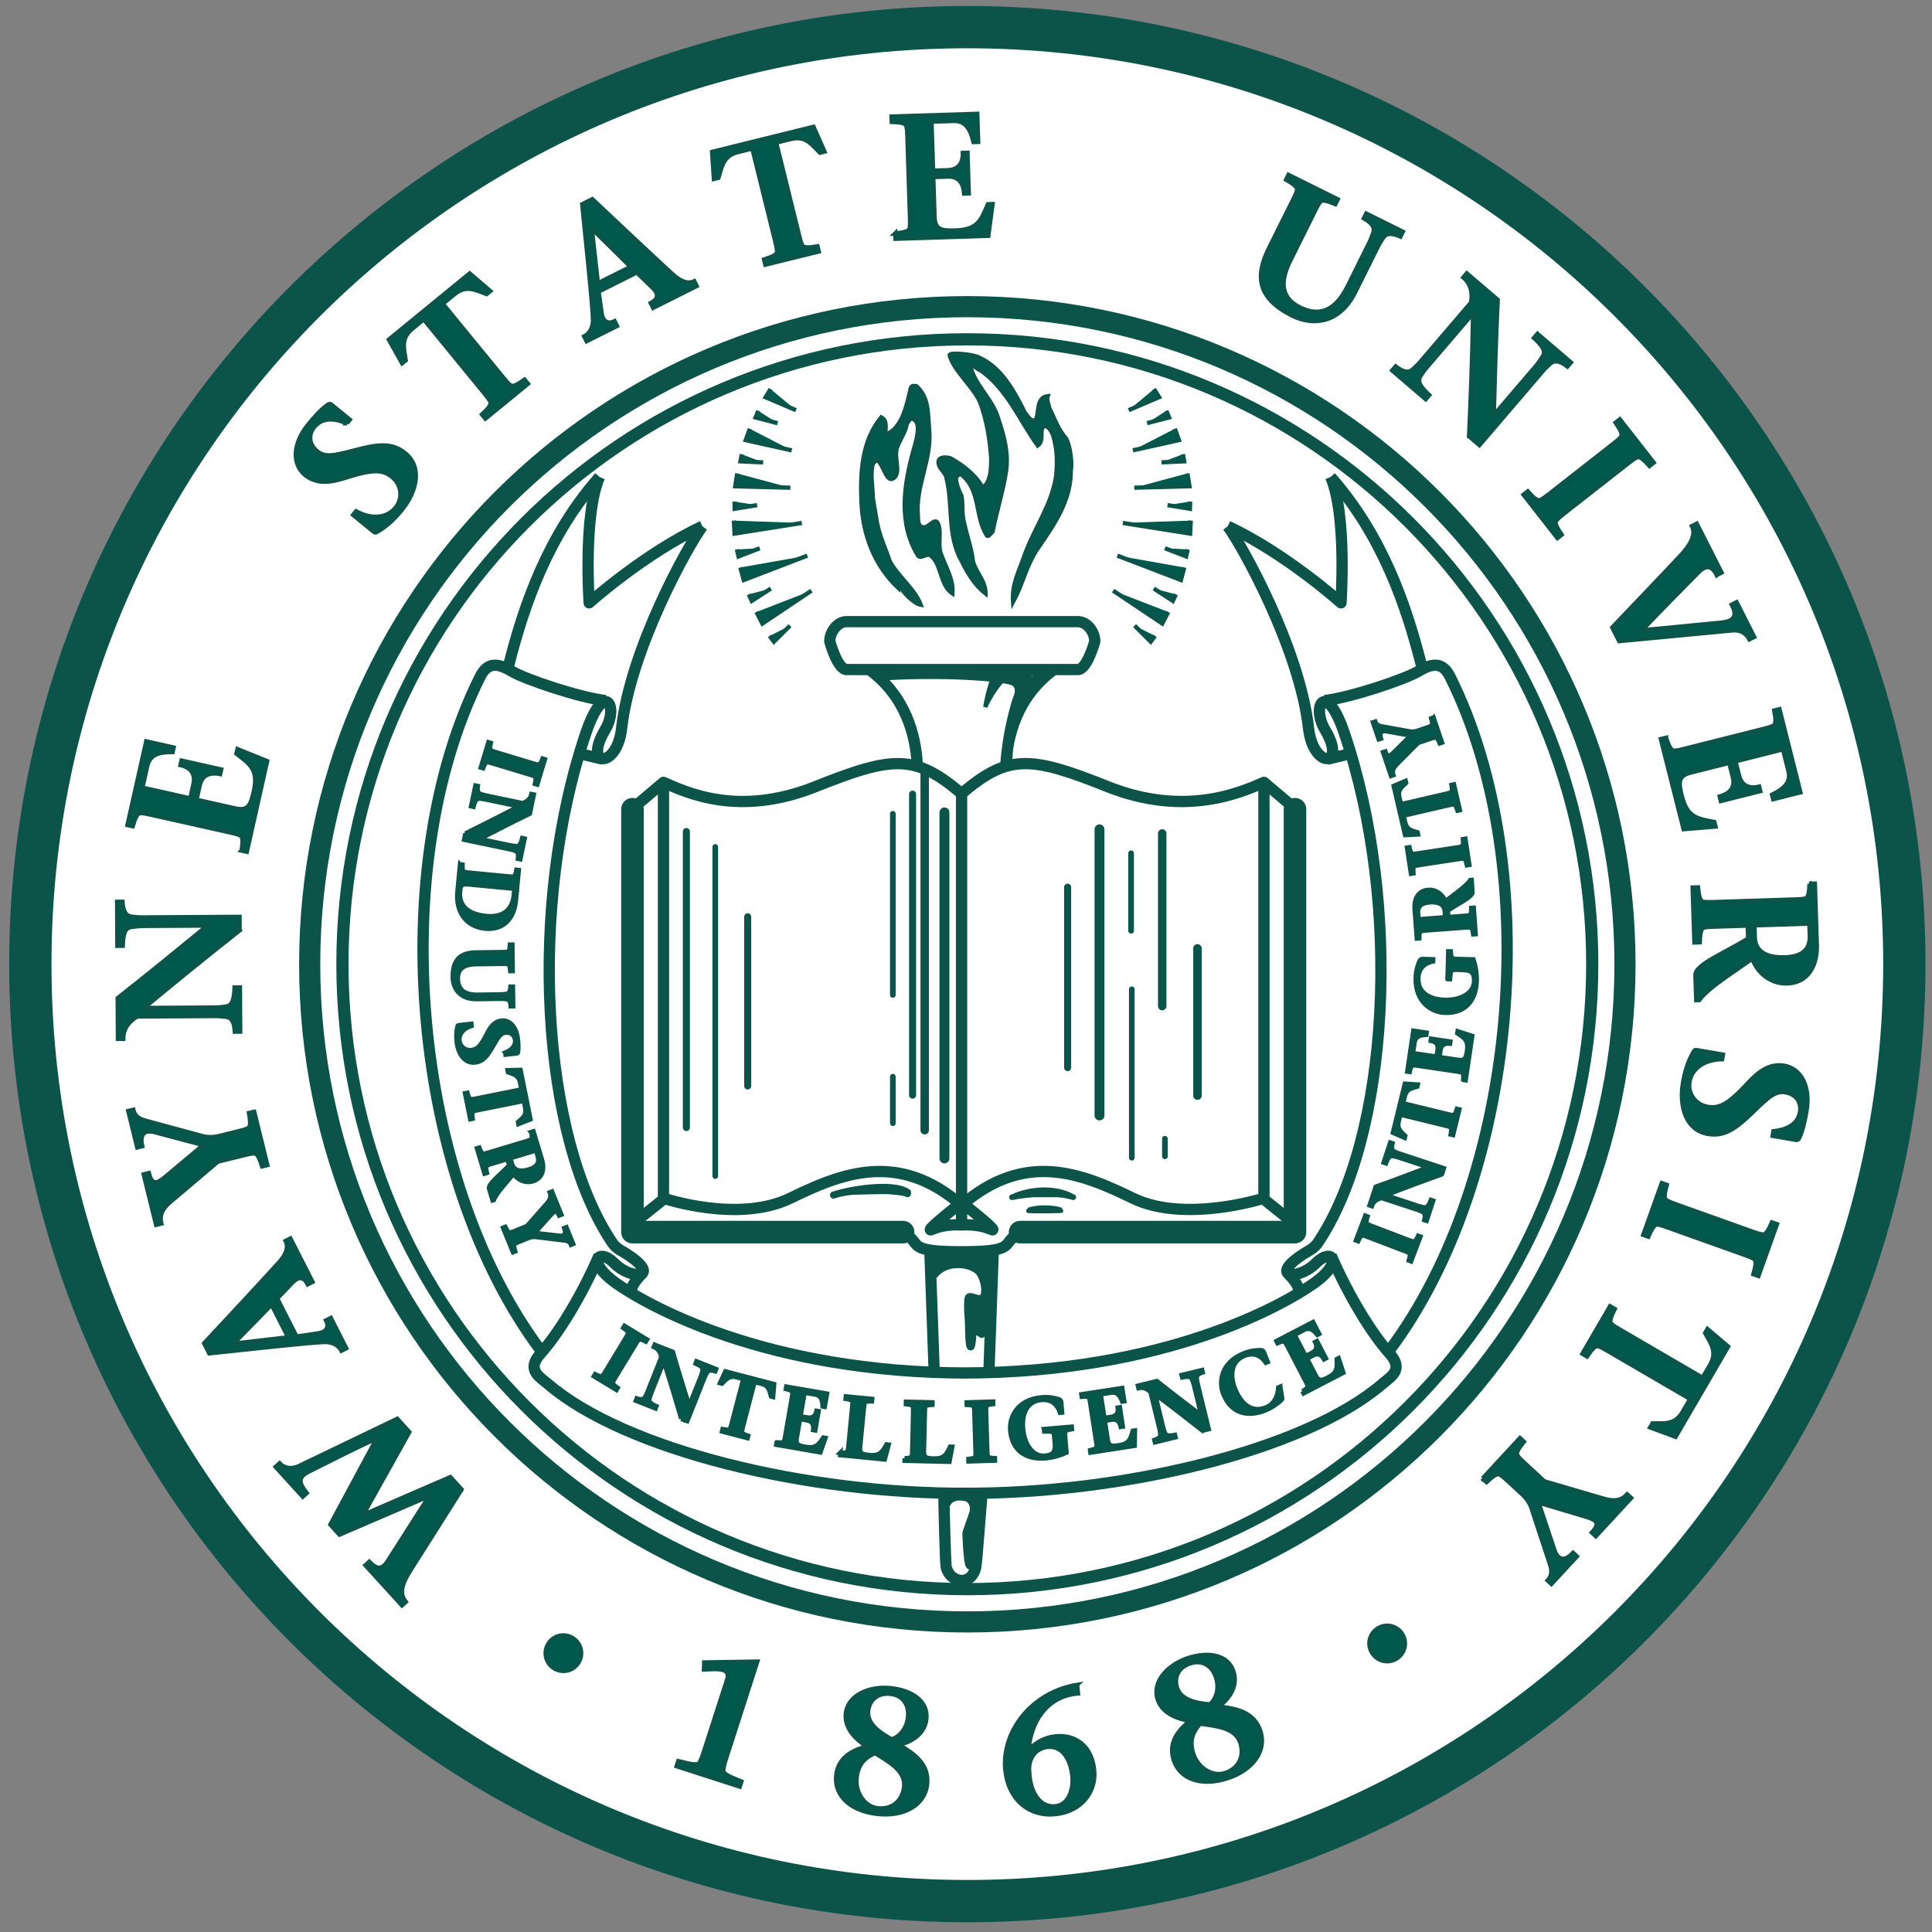 <svg xmlns="http://www.w3.org/2000/svg" height="250" viewBox="0 0 250 249.997" width="250"><rect x="0" y="0" width="250" height="249.997" fill="#808080" stroke="none"/><g transform="matrix(1.25 0 0 -1.25 -593.51 570.2)"><g transform="matrix(2.044 0 0 2.044 -598.33 -370.01)" stroke="#0c5449"><path d="m574.01 307.91c26.208 0 47.455 21.246 47.455 47.455 0 26.207-21.247 47.454-47.455 47.454s-47.455-21.247-47.455-47.454c0-26.209 21.247-47.455 47.455-47.455z" stroke-width="2.142" fill="#fff"/><g fill="none"><path d="m574.01 322.05c18.394 0 33.307 14.912 33.307 33.307 0 18.394-14.913 33.306-33.307 33.306s-33.307-14.912-33.307-33.306c0-18.395 14.913-33.307 33.307-33.307z" stroke-width="1.071"/><path d="m574.01 323.71c17.479 0 31.649 14.171 31.649 31.649 0 17.48-14.17 31.65-31.649 31.65s-31.649-14.17-31.649-31.65c0-17.478 14.17-31.649 31.649-31.649z" stroke-width=".618"/><path stroke-linejoin="round" d="m557.05 363.21v-21.418h13.706m19.848 21.418v-21.418h-13.923" stroke-linecap="round" stroke-width="1.142"/></g><path d="m543.72 325.1c0.389-0.4 0.65-0.439 0.976 0.098l2.043 3.2-0.012 0.013-4.515-1.943-0.465 0.511 2.34 4.346-0.011 0.013c-1.063-0.49-2.245-1.086-3.419-1.676-0.521-0.27-0.551-0.526-0.101-1.086l-0.204-0.184-1.376 1.511 0.203 0.184c0.172-0.201 0.535-0.349 0.997-0.133l4.962 2.386 0.613-0.674-2.332-4.171 0.012-0.012 4.395 1.905 0.572-0.629-2.626-4.15c-0.475-0.769-0.494-1.18-0.198-1.545l-0.197-0.179-1.853 2.036 0.196 0.179zm-4.109 11.367-2.738-0.319-0.008 0.016 1.907 1.952 0.839-1.649zm-0.552 1.964 0.759 0.793c0.283 0.303 0.564 0.356 0.784-0.078l0.245 0.124-1.119 2.202-0.245-0.125c0.173-0.339-0.007-0.728-0.345-1.098-0.609-0.678-2.72-2.952-3.782-4.087l0.261-0.513c2.073 0.22 5.128 0.561 5.864 0.577 0.435 0.003 0.714-0.213 0.83-0.442l0.245 0.125-0.782 1.538-0.245-0.125c0.184-0.362-0.004-0.597-0.392-0.655l-1.099-0.162-0.979 1.926zm-1.165 9.462 0.667-2.708-0.267-0.065c-0.119 0.371-0.236 0.661-0.399 0.658-0.172-0.007-0.301-0.038-0.533-0.096l-1.307-0.321-2.368-2.005c-0.486-0.402-0.594-0.739-0.497-1.134l-0.266-0.065-0.631 2.561 0.266 0.065c0.162-0.652 0.422-0.525 0.825-0.198l1.927 1.615-2.458 0.652c-0.605 0.162-0.752-0.202-0.627-0.71l-0.258-0.063-0.455 1.848 0.258 0.063c0.059-0.24 0.191-0.445 0.648-0.561l2.911-0.787c0.231-0.053 0.504-0.05 0.754 0.012l0.98 0.241c0.232 0.057 0.361 0.088 0.516 0.164 0.146 0.072 0.115 0.383 0.047 0.768l0.267 0.066zm-0.739 9.178c-1.357-1.071-3.234-2.578-4.82-3.907v-0.017l3.541 0.02c0.222 0.002 0.416 0.022 0.585 0.049 0.292 0.045 0.414 0.285 0.437 0.968l0.274 0.001 0.013-2.24-0.274-0.002c-0.029 0.478-0.155 0.717-0.447 0.75-0.169 0.025-0.364 0.043-0.585 0.041l-3.913-0.023c-0.406-0.251-0.705-0.597-0.701-1.129l-0.275-0.001-0.012 2.063c1.401 1.097 3.093 2.479 4.529 3.656v0.017l-3.249-0.019c-0.222-0.001-0.416-0.037-0.584-0.056-0.292-0.028-0.415-0.259-0.437-0.95l-0.275-0.002-0.013 2.232 0.274 0.001c0.03-0.469 0.155-0.708 0.448-0.75 0.168-0.026 0.363-0.042 0.584-0.041l4.896 0.029 0.004-0.69zm0.098 4.041c0.059 0.386 0.083 0.698-0.064 0.767-0.156 0.071-0.286 0.1-0.519 0.153l-4.009 0.898c-0.233 0.052-0.363 0.081-0.534 0.083-0.164 0-0.275-0.292-0.386-0.666l-0.268 0.06 0.951 4.242 1.391-0.312-0.053-0.234c-0.642 0.008-1.146-0.097-1.282-0.701l-0.246-1.097 2.419-0.543 0.161 0.718c0.122 0.544-0.163 0.853-0.656 0.963l0.053 0.233 2.013-0.451-0.052-0.233c-0.479 0.089-0.909-0.005-1.039-0.584l-0.16-0.717 1.961-0.439c0.656-0.147 0.78 0.161 0.938 0.869 0.246 1.097-0.192 1.368-0.88 1.903l0.053 0.233 1.505-0.609-1.029-4.596-0.268 0.06zm5.333 21.641c-0.532 0.23-1.206 0.357-1.649-0.184-0.252-0.309-0.351-0.822 0.156-1.237 0.48-0.392 1.095-0.129 2.275 0.153 1.099 0.268 1.662 0.174 2.183-0.253 0.843-0.688 0.612-1.895-0.189-2.875-0.466-0.568-0.856-0.879-1.284-1.123-0.037-0.016-0.081-0.014-0.136 0.031l-1.041 0.851 0.151 0.185c0.719-0.393 1.525-0.4 2.001 0.182 0.365 0.446 0.327 1.141-0.174 1.549-0.453 0.371-0.923 0.424-2.332-0.026-0.749-0.245-1.473-0.362-2.077 0.131-0.678 0.555-0.625 1.598 0.148 2.544 0.364 0.446 0.653 0.77 1.029 1.034 0.059 0.032 0.117 0.019 0.152-0.009l0.938-0.768-0.151-0.185zm7.916 2.324c0.151-0.185 0.235-0.287 0.37-0.395 0.128-0.101 0.389 0.055 0.714 0.287l0.174-0.213-2.158-1.766-0.174 0.212c0.292 0.273 0.497 0.498 0.423 0.644-0.079 0.153-0.164 0.255-0.315 0.441l-3.056 3.732-0.576-0.471c-0.582-0.476-0.436-0.963-0.336-1.602l-0.185-0.151-0.673 1.2 4.097 3.353 1.043-0.897-0.185-0.151c-0.607 0.224-1.048 0.469-1.637-0.013l-0.583-0.477 3.057-3.733zm4.799 4.775-0.305 2.739 0.017 0.008 1.942-1.918-1.654-0.829zm1.967 0.541 0.789-0.763c0.301-0.285 0.353-0.566-0.083-0.784l0.124-0.245 2.207 1.107-0.123 0.245c-0.34-0.17-0.728 0.011-1.097 0.351-0.674 0.613-2.937 2.736-4.067 3.804l-0.514-0.258c0.209-2.075 0.533-5.13 0.545-5.867 0.002-0.435-0.216-0.713-0.446-0.828l0.123-0.245 1.544 0.774-0.123 0.245c-0.365-0.182-0.598 0.007-0.654 0.395l-0.156 1.101 1.931 0.968zm8.22 1.892c0.058-0.232 0.089-0.361 0.164-0.516 0.073-0.146 0.375-0.117 0.769-0.048l0.066-0.266-2.708-0.668-0.066 0.266c0.381 0.121 0.662 0.236 0.658 0.4-0.006 0.172-0.037 0.301-0.095 0.532l-1.157 4.684-0.722-0.178c-0.731-0.18-0.807-0.683-0.991-1.303l-0.233-0.058-0.092 1.373 5.139 1.27 0.557-1.258-0.232-0.057c-0.452 0.463-0.745 0.874-1.484 0.691l-0.73-0.18 1.157-4.684zm4.87 0.089c0.389 0.039 0.697 0.093 0.727 0.253 0.03 0.17 0.026 0.302 0.018 0.541l-0.13 4.106c-0.007 0.239-0.011 0.371-0.052 0.539-0.04 0.157-0.352 0.192-0.742 0.206l-0.009 0.274 4.345 0.138 0.045-1.425-0.238-0.007c-0.154 0.624-0.381 1.086-1 1.067l-1.124-0.036 0.079-2.478 0.734 0.023c0.557 0.018 0.785 0.371 0.769 0.875l0.24 0.008 0.064-2.062-0.238-0.007c-0.033 0.486-0.232 0.878-0.824 0.859l-0.735-0.023 0.064-2.009c0.021-0.672 0.35-0.715 1.076-0.692 1.124 0.036 1.276 0.528 1.623 1.327l0.239 0.008-0.215-1.61-4.707-0.15-0.009 0.275zm20.011-1.372c-0.485-0.975-0.551-1.862 0.48-2.374 0.967-0.481 1.786-0.207 2.413 1.053l1.084 2.18c0.099 0.198 0.161 0.384 0.221 0.543 0.091 0.281-0.068 0.498-0.476 0.731l0.122 0.246 1.854-0.923-0.122-0.245c-0.439 0.189-0.709 0.184-0.871-0.061-0.099-0.14-0.201-0.306-0.3-0.504l-1.124-2.259c-0.788-1.585-2.142-1.702-3.181-1.185-1.783 0.887-1.888 2.007-1.19 3.41l1.22 2.449c0.105 0.214 0.164 0.333 0.208 0.499 0.039 0.159-0.219 0.337-0.556 0.533l0.122 0.246 2.498-1.242-0.123-0.246c-0.361 0.15-0.658 0.248-0.76 0.122-0.107-0.135-0.166-0.254-0.273-0.468l-1.246-2.505zm9.05-8.905c0.08 1.727 0.17 4.133 0.203 6.2l-0.013 0.012-2.303-2.69c-0.144-0.168-0.257-0.328-0.346-0.473-0.156-0.251-0.055-0.501 0.445-0.964l-0.179-0.208-1.701 1.456 0.179 0.208c0.38-0.29 0.642-0.351 0.859-0.153 0.13 0.111 0.27 0.247 0.414 0.415l2.544 2.974c0.077 0.47 0.009 0.924-0.394 1.269l0.179 0.208 1.567-1.341c-0.088-1.778-0.151-3.961-0.201-5.818l0.013-0.011 2.113 2.469c0.144 0.168 0.244 0.339 0.34 0.478 0.169 0.239 0.075 0.483-0.433 0.952l0.179 0.209 1.695-1.45-0.178-0.209c-0.374 0.285-0.636 0.346-0.86 0.153-0.129-0.111-0.27-0.247-0.414-0.415l-3.182-3.72-0.526 0.449zm4.824-3.904c-0.188-0.147-0.293-0.229-0.403-0.361-0.104-0.126 0.047-0.39 0.271-0.721l-0.216-0.168-1.718 2.196 0.216 0.169c0.266-0.298 0.487-0.507 0.634-0.437 0.154 0.076 0.259 0.158 0.448 0.305l3.234 2.531c0.188 0.148 0.293 0.229 0.404 0.361 0.103 0.126-0.048 0.391-0.272 0.72l0.217 0.17 1.718-2.196-0.216-0.17c-0.267 0.298-0.487 0.507-0.634 0.437-0.154-0.076-0.26-0.157-0.448-0.304l-3.235-2.532zm7.721-3.122c-0.2 0.395-0.474 0.584-0.903 0.157-0.866-0.876-1.917-1.935-2.881-2.951 1.349 0.119 2.706 0.262 4.052 0.389 0.684 0.079 0.75 0.4 0.493 0.905l0.245 0.125 0.893-1.761-0.245-0.124c-0.144 0.284-0.43 0.496-0.866 0.454-1.911-0.186-3.818-0.359-5.729-0.544l-0.352 0.695c0.932 0.979 2.691 2.814 3.462 3.642 0.527 0.566 0.786 1.074 0.573 1.492l0.245 0.124 1.258-2.479-0.245-0.124zm-2.565-8.24c0.121-0.371 0.24-0.661 0.402-0.656 0.173 0.007 0.301 0.039 0.533 0.098l3.983 1.003c0.232 0.059 0.361 0.091 0.516 0.166 0.145 0.073 0.112 0.385 0.043 0.769l0.266 0.067 1.062-4.215-1.382-0.348-0.058 0.231c0.576 0.283 0.98 0.604 0.828 1.205l-0.274 1.09-2.403-0.606 0.178-0.712c0.137-0.541 0.53-0.689 1.02-0.566l0.058-0.232-2.001-0.503-0.058 0.232c0.467 0.136 0.808 0.413 0.664 0.988l-0.18 0.713-1.948-0.491c-0.653-0.164-0.624-0.495-0.447-1.199 0.274-1.09 0.788-1.134 1.643-1.302l0.059-0.232-1.619-0.134-1.152 4.567 0.267 0.067zm7.256-9.416 0.02-0.619c0.019-0.611-0.294-1.055-1.251-1.085-0.831-0.027-1.503 0.218-1.529 0.996l-0.018 0.619 2.778 0.089zm0.006 2.02c-0.014-0.39-0.048-0.702-0.206-0.743-0.167-0.04-0.3-0.044-0.539-0.051l-4.106-0.132c-0.238-0.007-0.371-0.011-0.541 0.019-0.16 0.03-0.213 0.338-0.253 0.727l-0.274-0.009 0.089-2.787 0.274 0.009c0.014 0.389 0.049 0.701 0.206 0.742 0.167 0.04 0.3 0.044 0.539 0.052l1.681 0.053 0.022-0.654c-1.2-0.739-2.686-1.326-2.67-1.848l0.041-1.274 0.159 0.005c0.151 0.252 0.712 0.722 1.319 1.149l1.36 0.947c0.281-0.761 0.962-1.28 1.767-1.255 1.08 0.035 1.538 0.935 1.506 1.944l-0.099 3.115-0.275-0.009zm-1.827-12.533c0.577 0.062 1.226 0.282 1.344 0.971 0.068 0.393-0.098 0.89-0.742 1-0.612 0.105-1.018-0.426-1.906-1.253-0.826-0.773-1.362-0.968-2.025-0.853-1.073 0.184-1.465 1.348-1.25 2.596 0.125 0.724 0.312 1.186 0.564 1.609 0.025 0.032 0.064 0.052 0.134 0.041l1.326-0.23-0.041-0.235c-0.82-0.011-1.524-0.402-1.653-1.143-0.097-0.568 0.278-1.153 0.914-1.264 0.576-0.098 1.012 0.087 2.017 1.171 0.532 0.582 1.106 1.04 1.872 0.908 0.865-0.15 1.332-1.083 1.125-2.287-0.099-0.566-0.19-0.992-0.387-1.406-0.037-0.058-0.093-0.075-0.137-0.067l-1.195 0.206 0.04 0.236zm-5.349-4.877c-0.226 0.081-0.35 0.125-0.521 0.149-0.162 0.02-0.305-0.249-0.464-0.615l-0.258 0.092 0.938 2.627 0.258-0.093c-0.109-0.384-0.168-0.683-0.03-0.77 0.147-0.088 0.272-0.134 0.497-0.215l3.868-1.381c0.226-0.08 0.351-0.125 0.521-0.147 0.162-0.021 0.305 0.248 0.464 0.614l0.257-0.092-0.937-2.626-0.259 0.091c0.109 0.385 0.169 0.683 0.031 0.77-0.147 0.09-0.272 0.134-0.497 0.215l-3.868 1.381zm-3.037-6.255c-0.207 0.12-0.322 0.188-0.485 0.242-0.155 0.049-0.345-0.188-0.568-0.519l-0.238 0.138 1.404 2.409 0.238-0.138c-0.178-0.358-0.291-0.64-0.171-0.752 0.127-0.114 0.241-0.181 0.449-0.302l4.168-2.429 0.374 0.642c0.379 0.65 0.071 1.056-0.245 1.619l0.12 0.206 1.05-0.889-2.665-4.574-1.291 0.477 0.121 0.206c0.647 0.003 1.145-0.073 1.529 0.584l0.378 0.651-4.168 2.429zm-6.343-6.454 1.893 2.048 0.201-0.187c-0.244-0.304-0.422-0.561-0.33-0.696 0.099-0.14 0.198-0.23 0.373-0.392l0.988-0.914 2.979-0.873c0.602-0.183 0.943-0.088 1.219 0.211l0.202-0.187-1.791-1.937-0.202 0.187c0.457 0.494 0.207 0.641-0.288 0.797l-2.408 0.72 0.808-2.412c0.199-0.594 0.585-0.515 0.939-0.132l0.195-0.18-1.292-1.397-0.195 0.179c0.168 0.183 0.266 0.405 0.11 0.85l-0.944 2.864c-0.085 0.222-0.238 0.448-0.427 0.622l-0.741 0.686c-0.175 0.161-0.272 0.252-0.42 0.34-0.141 0.082-0.384-0.115-0.668-0.384l-0.201 0.187zm-47.008-9.625c-0.43 0.253-0.575 0.797-0.32 1.232 0.249 0.432 0.798 0.574 1.231 0.319 0.431-0.253 0.574-0.802 0.32-1.231-0.252-0.43-0.8-0.572-1.231-0.32zm8.727-4.458c-0.101-0.311-0.141-0.438-0.172-0.68-0.029-0.204 0.285-0.324 0.918-0.584l-0.084-0.261-3.202 1.032 0.084 0.262c0.648-0.155 0.991-0.246 1.087-0.063 0.107 0.216 0.148 0.343 0.249 0.655l1.143 3.547c0.165 0.515-0.361 0.525-0.736 0.516l-0.442-0.016 0.013 0.359 2.692 0.044-1.55-4.811zm8.278 3.174c0.644-0.067 0.967-0.555 0.901-1.18-0.062-0.599-0.432-0.987-0.82-1.125-0.708 0.385-1.257 0.835-1.194 1.442 0.056 0.537 0.471 0.93 1.113 0.863zm-1.697-4.255c0.071 0.687 0.409 1.025 0.931 1.255 0.668-0.426 1.555-0.883 1.47-1.702-0.075-0.713-0.603-1.165-1.324-1.09-0.688 0.072-1.154 0.805-1.077 1.537zm1.719 4.547c-1.066 0.11-2.172-0.345-2.271-1.295-0.068-0.652 0.38-1.223 1.064-1.659-0.567-0.146-1.446-0.473-1.55-1.468-0.106-1.021 0.719-1.811 2.111-1.956 1.32-0.137 2.387 0.446 2.498 1.512 0.109 1.047-0.717 1.578-1.431 1.991l0.002 0.017c0.398 0.058 1.298 0.409 1.39 1.298 0.096 0.916-0.765 1.451-1.813 1.56zm7.022-4.266c-0.074 0.73 0.347 1.226 0.929 1.284 0.739 0.076 1.164-0.611 1.252-1.474 0.065-0.642-0.164-1.458-0.86-1.528-0.714-0.072-1.261 0.593-1.321 1.718zm2.426 4.435c-2.319-0.386-3.802-2.359-3.645-4.266 0.137-1.534 1.197-2.424 2.544-2.288 1.321 0.134 2.066 1.134 1.966 2.21-0.123 1.313-1.02 1.828-1.954 1.733-0.661-0.066-1.03-0.371-1.366-0.671 0.109 1.399 0.911 2.707 2.499 2.841l-0.044 0.441zm5.733 1.084c0.615 0.196 1.107-0.121 1.298-0.72 0.183-0.573 0-1.078-0.301-1.359-0.802 0.07-1.485 0.26-1.671 0.842-0.164 0.515 0.059 1.04 0.674 1.237zm0.151-4.58c-0.211 0.658-0.036 1.104 0.35 1.525 0.782-0.122 1.778-0.186 2.028-0.97 0.218-0.684-0.084-1.309-0.776-1.53-0.658-0.209-1.379 0.275-1.602 0.975zm-0.248 4.856c-1.021-0.326-1.852-1.186-1.562-2.097 0.2-0.624 0.839-0.967 1.641-1.093-0.461-0.361-1.136-1.013-0.832-1.966 0.311-0.978 1.386-1.37 2.717-0.945 1.265 0.404 2.009 1.365 1.684 2.386-0.321 1.004-1.29 1.159-2.109 1.251l-0.006 0.017c0.342 0.211 1.025 0.894 0.754 1.745-0.28 0.878-1.284 1.022-2.287 0.702zm10.54-0.034c-0.424-0.262-0.973-0.137-1.238 0.291-0.268 0.421-0.138 0.973 0.29 1.239 0.424 0.262 0.976 0.133 1.239-0.291 0.262-0.424 0.132-0.976-0.291-1.239zm-45.795 45.335c-0.111 0.033-0.172 0.052-0.255 0.059-0.079 0.006-0.141-0.127-0.209-0.308l-0.127 0.038 0.39 1.292 0.127-0.038c-0.043-0.189-0.065-0.334 0.004-0.373 0.072-0.04 0.135-0.059 0.245-0.092l1.903-0.575c0.11-0.033 0.172-0.052 0.255-0.059 0.078-0.006 0.141 0.127 0.209 0.309l0.127-0.039-0.39-1.292-0.127 0.038c0.044 0.189 0.065 0.334-0.004 0.373-0.073 0.04-0.134 0.059-0.245 0.092l-1.903 0.575zm-1.367-3.541c0.751 0.368 1.792 0.891 2.677 1.358l0.002 0.008-1.677 0.35c-0.105 0.022-0.199 0.033-0.281 0.037-0.143 0.009-0.225-0.093-0.305-0.413l-0.13 0.027 0.221 1.061 0.13-0.028c-0.035-0.228 0-0.354 0.135-0.399 0.077-0.029 0.167-0.057 0.273-0.079l1.853-0.387c0.217 0.077 0.394 0.211 0.447 0.462l0.13-0.027-0.204-0.977c-0.775-0.376-1.716-0.858-2.515-1.269l-0.001-0.008 1.538-0.322c0.105-0.021 0.201-0.024 0.283-0.032 0.14-0.017 0.222 0.08 0.303 0.404l0.13-0.027-0.221-1.057-0.13 0.028c0.034 0.225-0.001 0.35-0.135 0.4-0.077 0.029-0.167 0.057-0.272 0.079l-2.319 0.484 0.068 0.327zm2.479-2.812-0.03-0.31c-0.074-0.772-0.573-1.137-1.383-1.06-1.075 0.103-1.385 0.636-1.328 1.241 0.032 0.329 0.068 0.386 0.506 0.343l2.235-0.214zm-2.751 1.245-0.134-1.394c-0.092-0.968 0.395-1.772 1.414-1.869 0.878-0.084 1.464 0.453 1.556 1.422l0.149 1.555-0.132 0.013c-0.032-0.19-0.067-0.333-0.145-0.343-0.083-0.01-0.147-0.003-0.262 0.008l-1.979 0.189c-0.115 0.011-0.179 0.017-0.258 0.042-0.075 0.024-0.082 0.171-0.077 0.365l-0.132 0.012zm0.812-5.064c-0.527-0.007-0.923-0.176-0.915-0.732 0.007-0.523 0.307-0.815 0.988-0.805l1.177 0.016c0.107 0.001 0.201 0.016 0.283 0.025 0.14 0.023 0.199 0.14 0.209 0.367l0.132 0.002 0.014-1.002-0.133-0.001c-0.015 0.23-0.077 0.345-0.219 0.36-0.081 0.013-0.176 0.019-0.283 0.018l-1.22-0.016c-0.857-0.012-1.207 0.544-1.215 1.105-0.013 0.964 0.446 1.257 1.204 1.267l1.323 0.018c0.115 0.002 0.18 0.003 0.261 0.021 0.077 0.018 0.097 0.169 0.107 0.357l0.133 0.002 0.018-1.349-0.133-0.002c-0.016 0.188-0.039 0.338-0.116 0.354-0.081 0.016-0.146 0.015-0.262 0.014l-1.353-0.019zm1.479-4.467c0.26 0.107 0.531 0.297 0.494 0.633-0.021 0.193-0.165 0.399-0.481 0.364-0.297-0.032-0.414-0.335-0.716-0.839-0.28-0.471-0.502-0.632-0.826-0.669-0.523-0.058-0.863 0.43-0.931 1.038-0.039 0.353-0.014 0.593 0.046 0.825 0.007 0.017 0.023 0.032 0.057 0.035l0.647 0.072 0.012-0.114c-0.379-0.115-0.654-0.392-0.614-0.754 0.031-0.276 0.285-0.498 0.595-0.463 0.281 0.03 0.459 0.175 0.78 0.815 0.169 0.342 0.373 0.632 0.748 0.675 0.422 0.047 0.764-0.325 0.83-0.912 0.031-0.278 0.046-0.487 0.01-0.706-0.01-0.032-0.033-0.047-0.055-0.049l-0.583-0.066-0.013 0.115zm-1.352-2.919c-0.113-0.023-0.177-0.036-0.253-0.069-0.072-0.032-0.064-0.178-0.039-0.37l-0.13-0.026-0.266 1.323 0.13 0.026c0.051-0.186 0.1-0.324 0.179-0.327 0.083 0 0.146 0.012 0.26 0.035l2.289 0.46-0.071 0.353c-0.072 0.357-0.313 0.404-0.609 0.507l-0.023 0.113 0.666 0.016 0.505-2.512-0.621-0.242-0.022 0.113c0.233 0.208 0.438 0.342 0.366 0.703l-0.072 0.356-2.289-0.459zm2.907-2.052 0.086-0.287c0.086-0.283-0.006-0.529-0.449-0.662-0.386-0.116-0.731-0.086-0.839 0.275l-0.086 0.287 1.288 0.387zm-0.248 0.945c0.042-0.183 0.064-0.333-0.005-0.372-0.073-0.04-0.134-0.059-0.245-0.092l-1.904-0.572c-0.11-0.033-0.172-0.051-0.255-0.058-0.078-0.006-0.142 0.132-0.208 0.308l-0.128-0.038 0.388-1.293 0.128 0.038c-0.043 0.185-0.065 0.335 0.004 0.373 0.073 0.041 0.135 0.058 0.245 0.091l0.78 0.236 0.091-0.305c-0.469-0.494-1.091-0.953-1.019-1.195l0.178-0.592 0.074 0.023c0.039 0.137 0.243 0.426 0.474 0.702l0.518 0.611c0.226-0.321 0.609-0.478 0.982-0.367 0.501 0.151 0.603 0.629 0.463 1.097l-0.434 1.444-0.127-0.039zm-0.916-6.099-0.508 1.251 0.123 0.049c0.083-0.169 0.159-0.3 0.237-0.287 0.082 0.015 0.142 0.039 0.249 0.082l0.604 0.245 0.994 1.125c0.204 0.227 0.232 0.395 0.159 0.578l0.122 0.049 0.481-1.182-0.123-0.049c-0.123 0.301-0.239 0.222-0.408 0.037l-0.812-0.907 1.223-0.141c0.301-0.036 0.346 0.149 0.251 0.383l0.119 0.048 0.347-0.853-0.119-0.049c-0.045 0.112-0.123 0.201-0.35 0.224l-1.449 0.175c-0.114 0.009-0.244-0.012-0.359-0.058l-0.453-0.184c-0.107-0.044-0.167-0.069-0.236-0.115-0.065-0.044-0.028-0.191 0.031-0.371l-0.123-0.05zm5.189-6.348c-0.06-0.1-0.093-0.154-0.121-0.233-0.025-0.074 0.088-0.168 0.246-0.279l-0.069-0.114-1.153 0.7 0.069 0.114c0.171-0.089 0.307-0.147 0.361-0.09 0.057 0.061 0.091 0.116 0.151 0.215l1.031 1.699c0.06 0.098 0.093 0.154 0.121 0.232 0.026 0.075-0.088 0.169-0.246 0.28l0.069 0.113 1.153-0.7-0.069-0.113c-0.171 0.088-0.306 0.146-0.361 0.088-0.057-0.06-0.091-0.114-0.15-0.214l-1.032-1.698zm3.333-2.08c-0.234 0.804-0.57 1.919-0.878 2.871l-0.008 0.003-0.633-1.592c-0.039-0.1-0.066-0.191-0.084-0.271-0.032-0.139 0.052-0.238 0.354-0.371l-0.048-0.124-1.008 0.401 0.049 0.124c0.22-0.074 0.349-0.062 0.418 0.063 0.041 0.071 0.085 0.156 0.124 0.255l0.699 1.759c-0.038 0.228-0.14 0.425-0.379 0.52l0.049 0.123 0.928-0.368c0.238-0.828 0.551-1.838 0.819-2.695l0.007-0.003 0.581 1.461c0.04 0.099 0.059 0.193 0.081 0.272 0.041 0.136-0.041 0.233-0.347 0.369l0.049 0.123 1.003-0.399-0.048-0.123c-0.216 0.072-0.346 0.058-0.418-0.065-0.042-0.071-0.086-0.156-0.124-0.255l-0.876-2.201-0.31 0.123zm3.132-0.402c-0.029-0.112-0.045-0.174-0.049-0.257-0.003-0.079 0.132-0.137 0.316-0.198l-0.034-0.129-1.305 0.342 0.033 0.129c0.19-0.037 0.336-0.053 0.372 0.017 0.037 0.075 0.053 0.136 0.083 0.249l0.59 2.258-0.348 0.092c-0.353 0.092-0.501-0.104-0.723-0.325l-0.111 0.029 0.277 0.605 2.479-0.648-0.054-0.664-0.112 0.03c-0.085 0.301-0.115 0.543-0.471 0.637l-0.353 0.092-0.59-2.259zm1.698-0.784c0.188-0.019 0.339-0.024 0.37 0.049 0.03 0.077 0.041 0.141 0.061 0.254l0.339 1.959c0.02 0.115 0.031 0.178 0.028 0.261-0.004 0.078-0.148 0.126-0.332 0.17l0.023 0.131 2.073-0.359-0.118-0.679-0.114 0.02c-0.012 0.31-0.074 0.551-0.369 0.603l-0.537 0.093-0.204-1.183 0.35-0.06c0.266-0.047 0.409 0.098 0.45 0.338l0.114-0.019-0.17-0.983-0.114 0.02c0.031 0.233-0.024 0.438-0.307 0.487l-0.351 0.061-0.166-0.959c-0.055-0.32 0.097-0.373 0.443-0.432 0.536-0.094 0.656 0.125 0.899 0.47l0.114-0.019-0.259-0.742-2.245 0.388 0.022 0.131zm3.227-0.524c0.193-0.006 0.34 0.001 0.364 0.077 0.026 0.078 0.032 0.143 0.044 0.257l0.192 1.979c0.011 0.115 0.018 0.18 0.009 0.262-0.01 0.078-0.153 0.114-0.344 0.145l0.014 0.132 1.343-0.13-0.014-0.133c-0.192 0.006-0.34-0.001-0.364-0.076-0.025-0.08-0.031-0.144-0.043-0.259l-0.195-2.008c-0.029-0.29 0.126-0.33 0.472-0.365 0.545-0.053 0.649 0.174 0.861 0.537l0.12-0.012-0.204-0.76-2.268 0.223 0.013 0.131zm3.257-0.285c0.193 0.009 0.339 0.026 0.359 0.103 0.018 0.081 0.02 0.145 0.023 0.261l0.046 1.986c0.003 0.116 0.004 0.181-0.011 0.262-0.015 0.078-0.16 0.102-0.353 0.119l0.003 0.134 1.349-0.032-0.003-0.133c-0.193-0.008-0.339-0.026-0.358-0.102-0.019-0.081-0.021-0.146-0.023-0.262l-0.048-2.016c-0.006-0.291 0.152-0.322 0.498-0.33 0.548-0.012 0.636 0.221 0.82 0.599l0.12-0.004-0.146-0.771-2.279 0.053 0.003 0.133zm4.193 0.368c0.003-0.115 0.006-0.18 0.026-0.26 0.019-0.077 0.165-0.094 0.359-0.101l0.004-0.132-1.349-0.042-0.004 0.133c0.192 0.019 0.337 0.045 0.352 0.122 0.014 0.082 0.012 0.146 0.009 0.262l-0.061 1.987c-0.003 0.114-0.005 0.179-0.025 0.261-0.02 0.076-0.166 0.092-0.359 0.1l-0.004 0.132 1.349 0.042 0.003-0.133c-0.192-0.019-0.337-0.045-0.351-0.122-0.015-0.082-0.013-0.147-0.009-0.262l0.06-1.987zm2.862 1.113 1.413 0.119 0.011-0.131c-0.191-0.034-0.334-0.068-0.345-0.146-0.01-0.083-0.005-0.147 0.005-0.258l0.067-0.785c-0.245-0.116-0.646-0.253-1.064-0.288-0.943-0.08-1.705 0.333-1.797 1.422-0.056 0.656 0.349 1.568 1.595 1.674 0.398 0.034 0.6-0.027 0.815-0.078 0.123-0.028 0.175-0.084 0.181-0.151l0.046-0.551-0.115-0.011c-0.101 0.323-0.351 0.697-0.932 0.648-0.734-0.062-0.99-0.694-0.931-1.442 0.066-0.78 0.486-1.424 1.097-1.372 0.409 0.035 0.538 0.183 0.502 0.614l-0.024 0.273c-0.009 0.111-0.014 0.175-0.038 0.255-0.024 0.075-0.175 0.084-0.474 0.076l-0.012 0.132zm2.332-1.074c0.185 0.042 0.33 0.086 0.334 0.165 0.005 0.083-0.005 0.146-0.023 0.26l-0.303 1.965c-0.018 0.115-0.028 0.177-0.057 0.255-0.029 0.074-0.18 0.072-0.368 0.056l-0.021 0.132 2.079 0.321 0.106-0.682-0.115-0.017c-0.111 0.29-0.246 0.499-0.543 0.453l-0.537-0.083 0.183-1.185 0.352 0.054c0.266 0.042 0.355 0.224 0.317 0.465l0.115 0.018 0.153-0.987-0.115-0.017c-0.045 0.232-0.163 0.408-0.447 0.364l-0.351-0.054 0.149-0.961c0.049-0.322 0.21-0.322 0.557-0.269 0.537 0.083 0.582 0.328 0.702 0.733l0.114 0.017-0.009-0.785-2.252-0.349-0.02 0.131zm5.699 0.982c-0.657 0.518-1.577 1.233-2.38 1.829l-0.007-0.001 0.406-1.665c0.025-0.103 0.056-0.194 0.088-0.27 0.054-0.131 0.181-0.162 0.505-0.096l0.031-0.13-1.053-0.257-0.031 0.129c0.221 0.067 0.319 0.154 0.302 0.295-0.007 0.082-0.02 0.176-0.046 0.279l-0.45 1.84c-0.163 0.163-0.36 0.264-0.609 0.203l-0.032 0.13 0.969 0.237c0.674-0.536 1.514-1.178 2.23-1.722l0.008 0.003-0.374 1.526c-0.024 0.104-0.064 0.191-0.092 0.268-0.046 0.135-0.168 0.166-0.495 0.1l-0.033 0.128 1.05 0.257 0.031-0.128c-0.218-0.067-0.316-0.153-0.302-0.295 0.006-0.082 0.02-0.177 0.045-0.28l0.562-2.301-0.323-0.079zm3.943 2.243 0.094-0.562c0.026-0.091-0.039-0.136-0.139-0.221-0.12-0.102-0.378-0.302-0.717-0.435-0.884-0.35-1.732-0.175-2.134 0.841-0.242 0.614-0.118 1.602 1.045 2.063 0.37 0.146 0.582 0.147 0.803 0.161 0.126 0.009 0.191-0.031 0.216-0.095l0.203-0.513-0.107-0.042c-0.185 0.281-0.537 0.565-1.074 0.352-0.642-0.253-0.76-0.931-0.481-1.65 0.301-0.77 0.836-1.24 1.546-0.959 0.457 0.181 0.615 0.608 0.638 1.018l0.107 0.042zm1.115-0.239c0.161 0.099 0.284 0.186 0.264 0.263-0.022 0.08-0.052 0.136-0.106 0.24l-0.914 1.763c-0.055 0.103-0.084 0.16-0.137 0.224-0.051 0.061-0.194 0.011-0.367-0.065l-0.061 0.118 1.866 0.969 0.318-0.611-0.102-0.053c-0.197 0.24-0.393 0.394-0.66 0.256l-0.482-0.252 0.553-1.064 0.315 0.164c0.239 0.124 0.265 0.326 0.153 0.543l0.102 0.053 0.461-0.885-0.104-0.054c-0.115 0.205-0.284 0.336-0.539 0.203l-0.315-0.164 0.448-0.863c0.15-0.289 0.302-0.239 0.614-0.077 0.483 0.251 0.446 0.497 0.43 0.919l0.103 0.053 0.243-0.747-2.023-1.051-0.06 0.118zm5.384 7.662c0.108-0.041 0.168-0.063 0.251-0.077 0.077-0.011 0.149 0.117 0.23 0.293l0.124-0.047-0.48-1.262-0.124 0.048c0.056 0.184 0.088 0.328 0.021 0.372-0.069 0.044-0.129 0.068-0.237 0.109l-1.858 0.707c-0.108 0.042-0.168 0.064-0.249 0.077-0.079 0.012-0.151-0.116-0.232-0.292l-0.123 0.047 0.48 1.261 0.124-0.047c-0.056-0.185-0.089-0.328-0.023-0.372 0.071-0.045 0.13-0.068 0.238-0.109l1.858-0.708zm1.688 3.317c-0.787-0.283-1.881-0.684-2.813-1.049l-0.002-0.008 1.627-0.537c0.102-0.033 0.195-0.055 0.276-0.068 0.14-0.024 0.233 0.067 0.35 0.377l0.125-0.042-0.339-1.029-0.126 0.041c0.06 0.224 0.039 0.353-0.09 0.413-0.073 0.037-0.16 0.075-0.261 0.109l-1.799 0.592c-0.225-0.052-0.415-0.165-0.496-0.41l-0.126 0.042 0.313 0.949c0.811 0.287 1.8 0.66 2.64 0.979l0.003 0.008-1.494 0.492c-0.101 0.033-0.196 0.046-0.275 0.064-0.139 0.032-0.231-0.055-0.348-0.369l-0.126 0.042 0.337 1.026 0.126-0.042c-0.057-0.22-0.037-0.348 0.091-0.413 0.073-0.038 0.16-0.076 0.262-0.108l2.249-0.742-0.104-0.317zm0.306 3.055c0.112-0.027 0.176-0.043 0.259-0.045 0.078-0.002 0.134 0.134 0.192 0.318l0.129-0.031-0.32-1.31-0.129 0.031c0.033 0.19 0.047 0.336-0.024 0.372-0.075 0.035-0.138 0.051-0.25 0.078l-2.267 0.554-0.085-0.349c-0.087-0.354 0.111-0.5 0.335-0.718l-0.028-0.112-0.608 0.267 0.607 2.489 0.664-0.043-0.027-0.113c-0.3-0.089-0.542-0.123-0.63-0.481l-0.086-0.354 2.268-0.553zm0.765 1.729c0.014 0.188 0.016 0.34-0.058 0.368-0.078 0.029-0.142 0.038-0.256 0.055l-1.966 0.292c-0.114 0.017-0.178 0.026-0.261 0.021-0.079-0.005-0.121-0.15-0.163-0.335l-0.13 0.019 0.309 2.081 0.682-0.102-0.017-0.114c-0.311-0.018-0.55-0.087-0.595-0.384l-0.079-0.537 1.186-0.176 0.052 0.351c0.04 0.267-0.108 0.406-0.349 0.441l0.016 0.115 0.988-0.146-0.018-0.115c-0.234 0.025-0.438-0.035-0.48-0.318l-0.051-0.353 0.961-0.142c0.321-0.048 0.37 0.106 0.422 0.452 0.08 0.539-0.141 0.654-0.492 0.888l0.018 0.114 0.748-0.241-0.335-2.254-0.132 0.02zm-0.795 5.103 0.04 1.417 0.134-0.004c0.01-0.193 0.029-0.339 0.105-0.358 0.081-0.02 0.145-0.022 0.257-0.025l0.787-0.022c0.087-0.255 0.178-0.669 0.166-1.089-0.027-0.947-0.523-1.656-1.614-1.625-0.66 0.019-1.52 0.523-1.485 1.773 0.012 0.399 0.095 0.593 0.169 0.801 0.042 0.119 0.104 0.164 0.172 0.162l0.553-0.016-0.004-0.115c-0.331-0.064-0.731-0.271-0.749-0.853-0.02-0.736 0.579-1.062 1.328-1.087 0.784-0.022 1.47 0.322 1.487 0.934 0.013 0.411-0.12 0.557-0.553 0.568l-0.274 0.009c-0.111 0.003-0.175 0.004-0.256-0.011-0.079-0.014-0.104-0.164-0.13-0.462l-0.133 0.003zm-1.46 3.041-0.022 0.299c-0.022 0.295 0.12 0.516 0.582 0.55 0.401 0.031 0.731-0.074 0.759-0.449l0.023-0.3-1.342-0.1zm0.038-0.976c-0.001 0.189 0.009 0.34 0.085 0.363 0.08 0.023 0.144 0.028 0.259 0.037l1.982 0.147c0.115 0.008 0.18 0.013 0.262 0.003 0.078-0.012 0.111-0.16 0.137-0.347l0.133 0.01-0.1 1.345-0.132-0.009c0.001-0.189-0.01-0.34-0.085-0.363-0.08-0.023-0.144-0.028-0.26-0.036l-0.811-0.061-0.024 0.316c0.565 0.381 1.271 0.696 1.252 0.948l-0.046 0.615-0.076-0.006c-0.069-0.125-0.33-0.364-0.614-0.582l-0.638-0.486c-0.151 0.363-0.492 0.6-0.88 0.57-0.522-0.039-0.724-0.483-0.688-0.97l0.112-1.504 0.132 0.01zm1.891 4.611c0.115 0.017 0.178 0.027 0.256 0.056 0.074 0.029 0.073 0.176 0.057 0.368l0.131 0.02 0.203-1.333-0.131-0.021c-0.042 0.189-0.085 0.33-0.164 0.335-0.083 0.005-0.146-0.005-0.26-0.022l-1.966-0.3c-0.114-0.017-0.177-0.027-0.255-0.056-0.075-0.028-0.073-0.175-0.057-0.368l-0.131-0.02-0.204 1.334 0.131 0.02c0.042-0.189 0.086-0.33 0.165-0.335 0.082-0.004 0.147 0.005 0.26 0.023l1.965 0.299zm-0.544 2.72c0.112 0.026 0.174 0.04 0.25 0.075 0.072 0.035 0.06 0.181 0.029 0.372l0.129 0.03 0.304-1.315-0.128-0.029c-0.057 0.184-0.111 0.321-0.19 0.321-0.083-0.002-0.145-0.016-0.258-0.043l-2.275-0.527 0.082-0.35c0.082-0.355 0.324-0.395 0.624-0.489l0.025-0.112-0.664-0.035-0.579 2.495 0.613 0.26 0.025-0.112c-0.227-0.215-0.427-0.354-0.345-0.713l0.084-0.355 2.274 0.527zm-0.624 3.863 0.433-1.278-0.126-0.043c-0.073 0.175-0.141 0.31-0.219 0.302-0.083-0.01-0.144-0.031-0.253-0.068l-0.617-0.209-1.059-1.065c-0.218-0.213-0.256-0.38-0.193-0.567l-0.125-0.043-0.41 1.21 0.126 0.042c0.104-0.308 0.224-0.236 0.405-0.061l0.863 0.857-1.213 0.214c-0.298 0.052-0.353-0.13-0.272-0.369l-0.123-0.041-0.296 0.872 0.123 0.041c0.039-0.113 0.111-0.206 0.335-0.243l1.436-0.26c0.115-0.016 0.245-0.002 0.363 0.037l0.462 0.157c0.11 0.037 0.171 0.057 0.243 0.1 0.068 0.041 0.039 0.189-0.009 0.372l0.126 0.043zm-26.047 14.842c-0.071-0.286 0.071-0.642 0-0.929m0 0.643c-0.071-0.143 0.143-0.357 0-0.5m-0.071 1.214c0-0.071 0-0.143 0.071-0.143m0-0.428c-0.071-0.214 0.071-0.5 0-0.714m0.5 0.572c0.136-1.5-0.714-2.856-0.571-4.355 0-0.214 0-0.571 0.285-0.571 0.215-0.072 0.572 0.5 0.714 0.214 0.214-0.429 0-1 0.143-1.499 0.214-0.643 0.678-1.357 0.607-2.071-0.643 0.428-0.536 1.5-1.107 1.928-0.214 0.143-0.499-0.214-0.642 0-1 1.642-0.714 3.57-0.214 5.354 0.143 0.5 0.428 1.428-0.072 1.571-0.072 0.071-0.214-0.143-0.285-0.285-0.072-0.429-0.358-0.786-0.5-1.215-0.143-0.499 0.214-1.213-0.143-1.499-0.357-0.285-0.5 0.572-0.785 0.857-0.143 0.071-0.214-0.071-0.286-0.143-0.143-0.571 0-1.142 0-1.713 0.072-0.428 0.143-0.857 0.215-1.285 0.142-0.714 0.428-1.285 0.642-1.928 0.357-0.714 1.285-1.428 1.571-2.213-0.357 0.071-0.928 0.642-1.072 0.999-0.071 0-0.071-0.071-0.071-0.142-1.213 1.142-1.784 2.713-1.856 4.284-0.071 1.499 0 3.14 0.999 4.354 0.429-0.214 0.072-0.928 0.286-0.856 0.786 0.357 1 1.427 1.213 2.355 0.072 0.144 0.215 0.072 0.287 0.072 0.642-0.571 0.571-1.428 0.642-2.213zm3.891-2.106c-0.154-0.998-0.465-1.964-0.679-3.034-0.071-0.072-0.214-0.286-0.285-0.214-0.642 0.999-0.286 2.355-1.356 3.141 0 0-0.215-0.143-0.215-0.214 0-0.286 0.143-0.643 0.286-0.928 0.071-0.5 0-0.929 0.143-1.428 0.142-0.643 0.357-1.214 0.428-1.857 0.143-0.571 0.643-0.999 0.643-1.642-0.643 0.5-1 1.214-1.357 1.928-0.571 1.285-0.285 2.642-0.642 3.998-0.072 0.214-0.286 0.357-0.358 0.571-0.143 0.429 0.286 0.429 0.572 0.357 0.642-0.357 1.285-0.856 1.642-1.499 0.428 0.285 0.428 1.071 0.428 1.499-0.071 0.929-0.214 1.928-0.571 2.856-0.357 0.786-1.321 1.571-1.535 2.356-0.02 0.157 1.008 0.057 1.392-0.071 1.214-0.5 1.856-1.714 2.428-2.856 0.142-0.143 0.357-0.571 0.571-0.286 0.143 0.357 0 1.071 0.571 1.142-0.072-0.214 0.071-0.428 0.071-0.571 0.286-0.571 0.428-1.071 0.857-1.57 0.214-0.357 0.321-1.25 0.25-1.607 0-1.571-0.821-2.713-1.749-4.069-0.571-0.928-0.679-1.678-1.178-2.606-0.071 0.928 0.321 1.57 0.607 2.427 0.499 1.357 1.356 2.5 1.57 3.927 0.071 0.714 0.071 1.356-0.143 2.07-0.071 0.215-0.357 0.714-0.571 0.357-0.071-0.285 0.072-0.642-0.214-0.856-0.928 1.285-1.499 2.784-2.856 3.784-0.214 0.071-0.356 0.285-0.571 0.285 0.215-0.999 1.142-1.713 1.428-2.713 0.285-0.857 0.535-1.749 0.393-2.677zm-12.639-7.112 0.299-0.587 2.487 1.667m-2.121-2.293 0.219-0.291 0.816 0.811m-2.091 1.584 0.154-0.33 0.967 0.626m-1.721 1.98 0.083-0.355 1.074 0.415m-1.277 2.363 0.009-0.364 1.136 0.184m-0.778 2.577-0.067-0.358 1.15-0.054m-0.245 2.612-0.139-0.337 1.115-0.288m-1.885-7.309 0.17-0.636 3.222 1.236m-3.721 1.773 0.034-0.657 3.408 0.538m-3.271 2.509-0.103-0.65 2.793-0.073m-2.053 2.985-0.208-0.576 2.332-0.517m-1.071 3.105-0.256-0.412 1.541-0.659m18.849-10.218-0.299-0.587-2.487 1.667m2.122-2.293-0.219-0.291-0.817 0.811m2.092 1.584-0.155-0.33-0.965 0.626m1.72 1.98-0.082-0.355-1.075 0.415m1.276 2.363-0.008-0.364-1.136 0.184m0.778 2.577 0.067-0.358-1.151-0.054m0.246 2.612 0.139-0.337-1.115-0.288m1.885-7.309-0.17-0.636-3.221 1.236m3.721 1.773-0.035-0.657-3.407 0.538m3.271 2.509 0.104-0.65-2.793-0.073m2.052 2.985 0.209-0.576-2.333-0.517m1.071 3.105 0.256-0.412-1.541-0.659m-5.96-13.282c-0.821-0.625-1.303-1.749-1.303-1.749s0.161 1.053 0.536 1.785" stroke-width="0.216" fill="#00594d"/><g stroke-linecap="round"><g><path d="m571.85 365.16v-18.206m12.03 15.029v-8.745m1.785 2.927v-7.461" stroke-width=".428" fill="none"/><path d="m572.85 363.05v-17.527m7.853 16.67v-14.493" stroke-width=".5" fill="none"/><path d="m576.27 343.56c0.964 0.178 2.142 0.286 3.106 0m-3.07 0c0.535 0.286 1.927 0.607 2.998 0.036m-9.067 19.383v-9.174m0-4.141v-2.356m-8.993 13.993v-16.67m21.095 9.46v-8.531m1.678 0.963v-0.893m-1.713 15.35v-3.927" stroke-width="0.286" fill="#0c5449"/><path d="m66.746 76.949c-0.39-0.006-0.803 0.039-1.115 0.15h2.096c-0.223-0.089-0.59-0.145-0.98-0.15zm-1.115 0.211c-0.13 0.046 2.166 0.028 2.096 0h-2.096z" transform="matrix(.8 0 0 -.8 524.59 404.6)" stroke-width=".268" fill="none"/></g><path stroke-linejoin="round" d="m572.36 339.63c0.642 0.809 2.029 0.557 2.315 0.033s0.309-1.262-0.047-1.238c-0.357 0.024-0.571 0.261-0.595-0.071-0.024-0.333 0-0.738 0.024-0.976s0-1.213 0.095-1.381c0.095-0.166 0.142 0.572 0.142 0.714 0 0.143 0.297 0.022 0.44-0.097s0.394 3.905 0.203 4.072c-0.19 0.166-2.451 0.047-2.546 0.047-0.096 0-0.031-1.103-0.031-1.103zm-5.128 4.04c1.122 0.39 3.508 0.231 3.748 0.071m-3.748-0.075c0.821 0.286 2.999 0.642 3.748 0.142m2.011-15.772c0.273 0.541 1.042 0.276 1.042 0.276 0.249-0.151 0.333-0.453 0.261-0.714-0.071-0.261-0.356-0.975-0.356-1.071 0-0.094 0.048-1.452 0.166-1.619 0.119-0.166 0.429 0.167 0.429 0.382 0 0.214 0.166 3.379 0 3.379h-1.738l0.196-0.633zm-1.754 35.937v-15.243m-8.351 9.032v-8.567m-3.106 12.886v-14.993m19.309 12.173v-9.138" stroke-width="0.357" fill="#0c5449"/></g><path stroke-linejoin="round" d="m575.79 370.21 2.196 0.036-0.964-1.018-0.428 0.75 0.642-0.178m-7.782 0.196c3.106 0.232 6.6-0.002 6.996-0.286 0.25-0.178 0.34-0.499 0.143-0.945-0.074-0.168-0.606-1.999-0.589-3.249m-1.254-37.009c-0.024-0.238-0.262-3.427-0.31-3.665-0.199-0.998-1.295-0.838-1.499-0.024-0.048 0.191-0.119 3.332-0.119 3.689m-15.226 11.242c-0.333-0.334-0.547-0.619-0.595-0.857m-1.642 1.713c-0.904-2.094-2.094-3.997-2.951-4.95-0.753-0.835-0.082-1.176 0.381-1.57 3.903-3.332 13.101-5.569 21.287-5.521m-18.517 37.177-1.19 0.286m1.323 2.684c-1.285 0.143-4.069 1.071-4.783 1.5-0.714 0.428-1.214 0.428-1.571-0.286-4.85-9.7-3.455-25.427 3.07-34.126m8.186 41.741c-0.714-0.952-3.632-6.174-4.093-10.233-0.238-2.094-1.976-1.975-0.833-0.071 0.714 1.19-0.048 2.57-0.976-0.167-2.958-8.725-2.294-20.464 1.357-25.845 0.08-0.117 0.254-0.27 0.36-0.33 2.329-1.336 0.71-1.669-0.289-0.668-0.798 0.797-1.428 0.07 0.071-1.001 1.5-1.07 7.533-4.569 17.885-4.569m-18.694 45.383c-0.833-1.928-0.524-6.378-0.524-6.378s2.785 2.499 5.735 3.879m-9.828-7.115c0.786 3.141 2.023 6.687 4.617 9.615m16.73-39.172 0.214-5.997m-3.284 35.411c1.857-1.357 2.356-3.355 2.428-4.784m2.248-1.356v-21.99s-0.821 0.073-1.463-0.214c-0.643-0.285 1.463 1.357 1.463 1.357m0-2.499c-2.642 0-2.106 0.357-2.677 0.785m-12.351 1.928-1.426-1.142m1.357 22.203-1.856-1.57m16.954 0.999c-2.356 1.999-3.463 1.928-7.39 0.357-3.926-1.57-6.565-0.286-7.708 0.214v-21.061s3.782-1.285 6.424 0c2.588 1.259 5.461 2.427 8.674-0.357m16.48-3.403c0.333-0.334 0.546-0.619 0.595-0.857m1.642 1.713c0.904-2.094 2.094-3.997 2.95-4.95 0.753-0.835 0.083-1.176-0.38-1.57-3.903-3.332-13.102-5.569-21.288-5.521m18.518 37.177 1.189 0.286m-1.323 2.684c1.284 0.143 4.069 1.071 4.783 1.5 0.714 0.428 1.214 0.428 1.571-0.286 4.849-9.7 3.455-25.427-3.07-34.126m-8.187 41.741c0.714-0.952 3.632-6.174 4.092-10.233 0.239-2.094 1.976-1.975 0.834-0.071-0.715 1.19 0.047 2.57 0.976-0.167 2.958-8.725 2.294-20.464-1.357-25.845-0.08-0.117-0.253-0.27-0.36-0.33-2.329-1.336-0.711-1.669 0.288-0.668 0.799 0.797 1.429 0.07-0.071-1.001-1.499-1.07-7.531-4.569-17.884-4.569m18.693 45.383c0.833-1.928 0.524-6.378 0.524-6.378s-2.785 2.499-5.735 3.879m9.828-7.115c-0.785 3.141-2.023 6.687-4.617 9.615m-17.086-39.172-0.215-5.997m3.285 35.411c-1.856-1.357-2.356-3.355-2.427-4.784m-2.249-1.356v-21.99s0.821 0.073 1.464-0.214c0.642-0.285-1.464 1.357-1.464 1.357m0-2.499c2.641 0 2.106 0.357 2.677 0.785m12.568 1.928 1.426-1.142m-1.357 22.203 1.856-1.57m-17.17 0.999c2.356 1.999 3.463 1.928 7.389 0.357 3.927-1.57 6.783-0.286 7.925 0.214v-21.061s-3.998-1.285-6.64 0c-2.588 1.259-5.461 2.427-8.674-0.357m5.89 27.13c0.473 0 0.857 1.428 0.857 1.428 0 0.473-0.384 0.999-0.857 0.999h-11.708c-0.474 0-0.857-0.526-0.857-0.999 0 0 0.383-1.428 0.857-1.428h11.708z" stroke-width="0.571" fill="none"/></g></g></svg>
